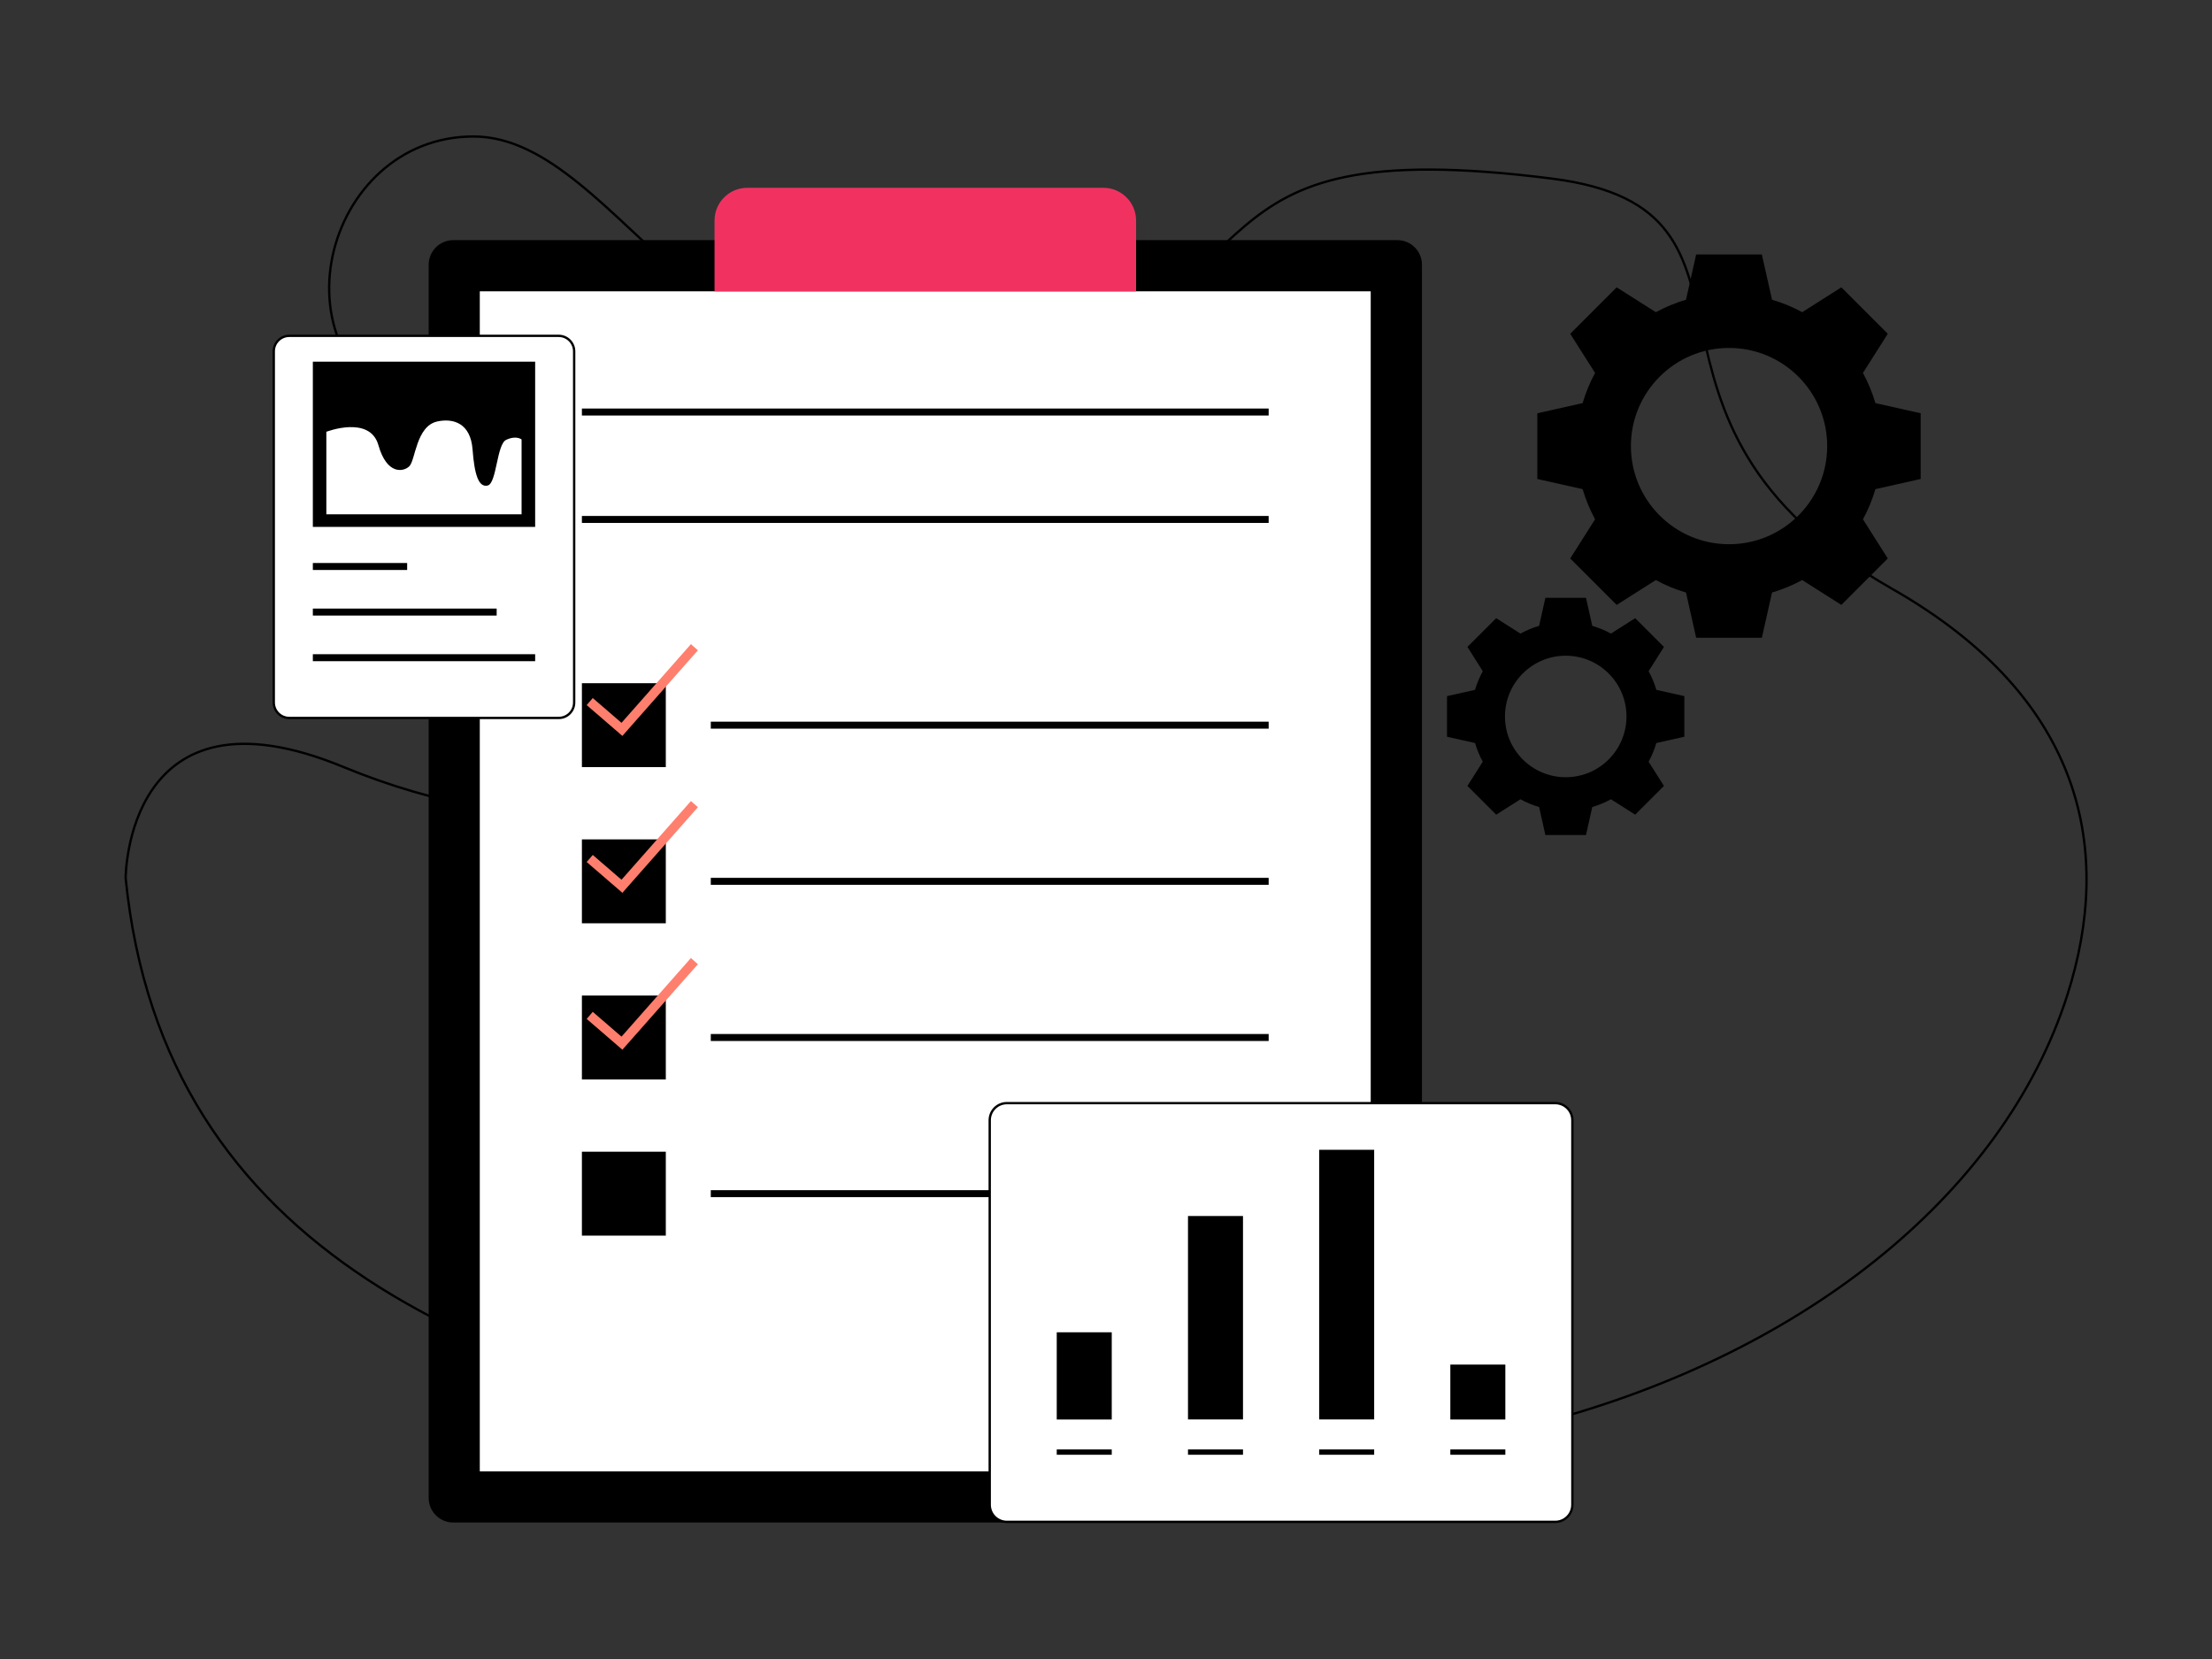 <svg xmlns="http://www.w3.org/2000/svg" xml:space="preserve" id="Taskmanagement" x="0" y="0" viewBox="0 0 300 225"><rect x="0" y="0" width="300" height="225" fill="#333333" stroke="none"/>  <g fill="#000000" class="color000000 svgShape">    <g id="XMLID_17_" fill="#000000" class="color000000 svgShape">      <path id="XMLID_19_" fill="none" stroke="#000000" stroke-miterlimit="10" stroke-width=".316" d="M210.53,24.23c33.22,4.24,5.73,32.62,46.09,55.63c26.28,14.98,29.93,35.75,23.77,55.06   c-8.75,27.43-36.6,49.34-72.95,58.47c-22.73,5.7-53.12,8.97-89.82,2.88c-51.69-8.57-95.5-26.3-100.58-77.18   c0,0,0-27.28,29.56-15.06c24.71,10.21,54.97,10.22,51.18-13.71c-3.8-23.93-18-24.91-40.03-33.18S43.91,18.51,64.2,18.51   s33.08,42,72.4,31.5S158.45,17.59,210.53,24.23z" class="colorStroke000000 svgStroke"></path>    </g>    <path d="M254.35 54.67c-.42-1.43-.99-2.8-1.69-4.09l3.37-5.31-3.15-3.15-3.15-3.15-5.31 3.37c-1.29-.71-2.66-1.27-4.09-1.69l-1.38-6.14h-8.91l-1.38 6.14c-1.43.42-2.8.99-4.09 1.69l-5.31-3.37-3.15 3.15-3.15 3.15 3.37 5.31c-.7 1.29-1.27 2.66-1.69 4.09l-6.14 1.38v8.91l6.14 1.38c.42 1.43.99 2.8 1.69 4.09l-3.37 5.31 3.15 3.15 3.15 3.15 5.31-3.37c1.29.71 2.65 1.27 4.09 1.69l1.38 6.14h8.91l1.38-6.14c1.43-.42 2.8-.99 4.09-1.69l5.31 3.37 3.15-3.15 3.15-3.15-3.37-5.31c.71-1.29 1.27-2.66 1.69-4.09l6.14-1.38v-8.91L254.35 54.67zM234.5 73.81c-7.35 0-13.31-5.96-13.31-13.31 0-7.35 5.96-13.31 13.31-13.31 7.35 0 13.31 5.96 13.31 13.31C247.81 67.85 241.85 73.81 234.5 73.81zM224.64 93.56c-.26-.89-.61-1.73-1.05-2.53l2.08-3.29-1.95-1.95-1.95-1.95-3.29 2.09c-.8-.44-1.65-.79-2.53-1.05l-.85-3.8h-5.51l-.85 3.8c-.89.26-1.73.61-2.53 1.05l-3.29-2.09-1.95 1.95-1.95 1.95 2.08 3.29c-.43.8-.79 1.64-1.05 2.53l-3.8.85v5.51l3.8.85c.26.89.61 1.73 1.05 2.53l-2.08 3.29 1.95 1.95 1.95 1.95 3.29-2.09c.8.44 1.64.79 2.53 1.05l.85 3.8h5.51l.85-3.8c.89-.26 1.73-.61 2.53-1.05l3.29 2.09 1.95-1.95 1.95-1.95-2.08-3.29c.44-.8.79-1.64 1.05-2.53l3.8-.85v-5.51L224.64 93.56zM212.35 105.41c-4.55 0-8.24-3.69-8.24-8.24 0-4.55 3.69-8.24 8.24-8.24 4.55 0 8.24 3.69 8.24 8.24C220.59 101.72 216.9 105.41 212.35 105.41z" fill="#000000" class="color000000 svgShape"></path>    <g fill="#000000" class="color000000 svgShape">      <path d="M189.51,206.49H61.47c-1.84,0-3.33-1.49-3.33-3.33V35.9c0-1.84,1.49-3.33,3.33-3.33h128.05c1.84,0,3.33,1.49,3.33,3.33   v167.25C192.84,205,191.35,206.49,189.51,206.49z" fill="#000000" class="color000000 svgShape"></path>      <rect width="160.04" height="120.83" x="45.47" y="59.12" fill="#ffffff" transform="rotate(90 125.491 119.531)" class="colorffffff svgShape"></rect>      <path fill="#f13261" d="M149.64,25.47h-48.29c-2.45,0-4.44,1.99-4.44,4.44v9.6h57.17v-9.6C154.08,27.46,152.09,25.47,149.64,25.47z" class="colorff7f6e svgShape"></path>      <rect width="11.38" height="11.38" x="78.92" y="92.66" fill="#000000" class="color000000 svgShape"></rect>      <rect width="11.38" height="11.38" x="78.92" y="113.84" fill="#000000" class="color000000 svgShape"></rect>      <rect width="11.38" height="11.38" x="78.92" y="135.02" fill="#000000" class="color000000 svgShape"></rect>      <rect width="11.38" height="11.38" x="78.92" y="156.2" fill="#000000" class="color000000 svgShape"></rect>      <line x1="96.4" x2="172.06" y1="98.35" y2="98.35" fill="none" stroke="#000000" stroke-miterlimit="10" stroke-width=".947" class="colorStroke000000 svgStroke"></line>      <line x1="96.4" x2="172.06" y1="119.53" y2="119.53" fill="none" stroke="#000000" stroke-miterlimit="10" stroke-width=".947" class="colorStroke000000 svgStroke"></line>      <line x1="96.4" x2="172.06" y1="140.71" y2="140.71" fill="none" stroke="#000000" stroke-miterlimit="10" stroke-width=".947" class="colorStroke000000 svgStroke"></line>      <line x1="96.4" x2="172.06" y1="161.89" y2="161.89" fill="none" stroke="#000000" stroke-miterlimit="10" stroke-width=".947" class="colorStroke000000 svgStroke"></line>      <polyline fill="none" stroke="#ff7f6e" stroke-miterlimit="10" stroke-width="1.263" points="79.98 95.15 84.35 98.92 94.18 87.78"></polyline>      <polyline fill="none" stroke="#ff7f6e" stroke-miterlimit="10" stroke-width="1.263" points="79.98 116.43 84.35 120.2 94.18 109.06"></polyline>      <polyline fill="none" stroke="#ff7f6e" stroke-miterlimit="10" stroke-width="1.263" points="79.98 137.71 84.35 141.48 94.18 130.35"></polyline>      <line x1="78.92" x2="172.06" y1="55.88" y2="55.88" fill="none" stroke="#000000" stroke-miterlimit="10" stroke-width=".947" class="colorStroke000000 svgStroke"></line>      <line x1="78.92" x2="172.06" y1="70.45" y2="70.45" fill="none" stroke="#000000" stroke-miterlimit="10" stroke-width=".947" class="colorStroke000000 svgStroke"></line>      <g fill="#000000" class="color000000 svgShape">        <path fill="#ffffff" stroke="#000000" stroke-miterlimit="10" stroke-width=".316" d="M75.78,97.37H39.23c-1.16,0-2.1-0.94-2.1-2.1V47.65c0-1.16,0.94-2.1,2.1-2.1h36.54c1.16,0,2.1,0.94,2.1,2.1    v47.61C77.88,96.43,76.94,97.37,75.78,97.37z" class="colorffffff svgShape colorStroke000000 svgStroke"></path>        <rect width="30.15" height="22.41" x="42.43" y="49.05" fill="#000000" class="color000000 svgShape"></rect>        <line x1="42.43" x2="55.22" y1="76.83" y2="76.83" fill="none" stroke="#000000" stroke-miterlimit="10" stroke-width=".947" class="colorStroke000000 svgStroke"></line>        <line x1="42.43" x2="67.36" y1="83.01" y2="83.01" fill="none" stroke="#000000" stroke-miterlimit="10" stroke-width=".947" class="colorStroke000000 svgStroke"></line>        <line x1="42.43" x2="72.58" y1="89.2" y2="89.2" fill="none" stroke="#000000" stroke-miterlimit="10" stroke-width=".947" class="colorStroke000000 svgStroke"></line>        <path fill="#ffffff" d="M44.26,58.56c0,0,5.9-2.28,7.06,1.81c1.15,4.07,3.42,3.64,4.2,2.86c0.83-0.83,0.91-5.44,3.79-6.07    c2.17-0.47,4.51,0.23,4.78,3.79c0.26,3.43,0.82,5.19,2.05,4.9c1.23-0.29,1.22-5.57,2.5-6.19c1.38-0.66,2.1-0.06,2.1-0.06v10.15    H44.26V58.56z" class="colorffffff svgShape"></path>      </g>      <path fill="#ffffff" stroke="#000000" stroke-miterlimit="10" stroke-width=".316" d="M136.55,206.4h74.38c1.28,0,2.32-1.04,2.32-2.32v-52.15c0-1.28-1.04-2.32-2.32-2.32h-74.38   c-1.28,0-2.32,1.04-2.32,2.32v52.15C134.23,205.36,135.27,206.4,136.55,206.4z" class="colorffffff svgShape colorStroke000000 svgStroke"></path>      <g fill="#000000" class="color000000 svgShape">        <rect width="7.46" height="11.83" x="143.32" y="180.69" fill="#000000" class="color000000 svgShape"></rect>        <rect width="7.46" height="27.59" x="161.12" y="164.92" fill="#000000" class="color000000 svgShape"></rect>        <rect width="7.46" height="36.57" x="178.91" y="155.94" fill="#000000" class="color000000 svgShape"></rect>        <rect width="7.46" height="7.45" x="196.7" y="185.07" fill="#000000" class="color000000 svgShape"></rect>        <g fill="#000000" class="color000000 svgShape">          <rect width="7.46" height=".72" x="196.7" y="196.58" fill="#000000" class="color000000 svgShape"></rect>        </g>        <g fill="#000000" class="color000000 svgShape">          <rect width="7.46" height=".72" x="178.91" y="196.58" fill="#000000" class="color000000 svgShape"></rect>        </g>        <g fill="#000000" class="color000000 svgShape">          <rect width="7.46" height=".72" x="161.12" y="196.58" fill="#000000" class="color000000 svgShape"></rect>        </g>        <g fill="#000000" class="color000000 svgShape">          <rect width="7.46" height=".72" x="143.32" y="196.58" fill="#000000" class="color000000 svgShape"></rect>        </g>      </g>    </g>  </g></svg>